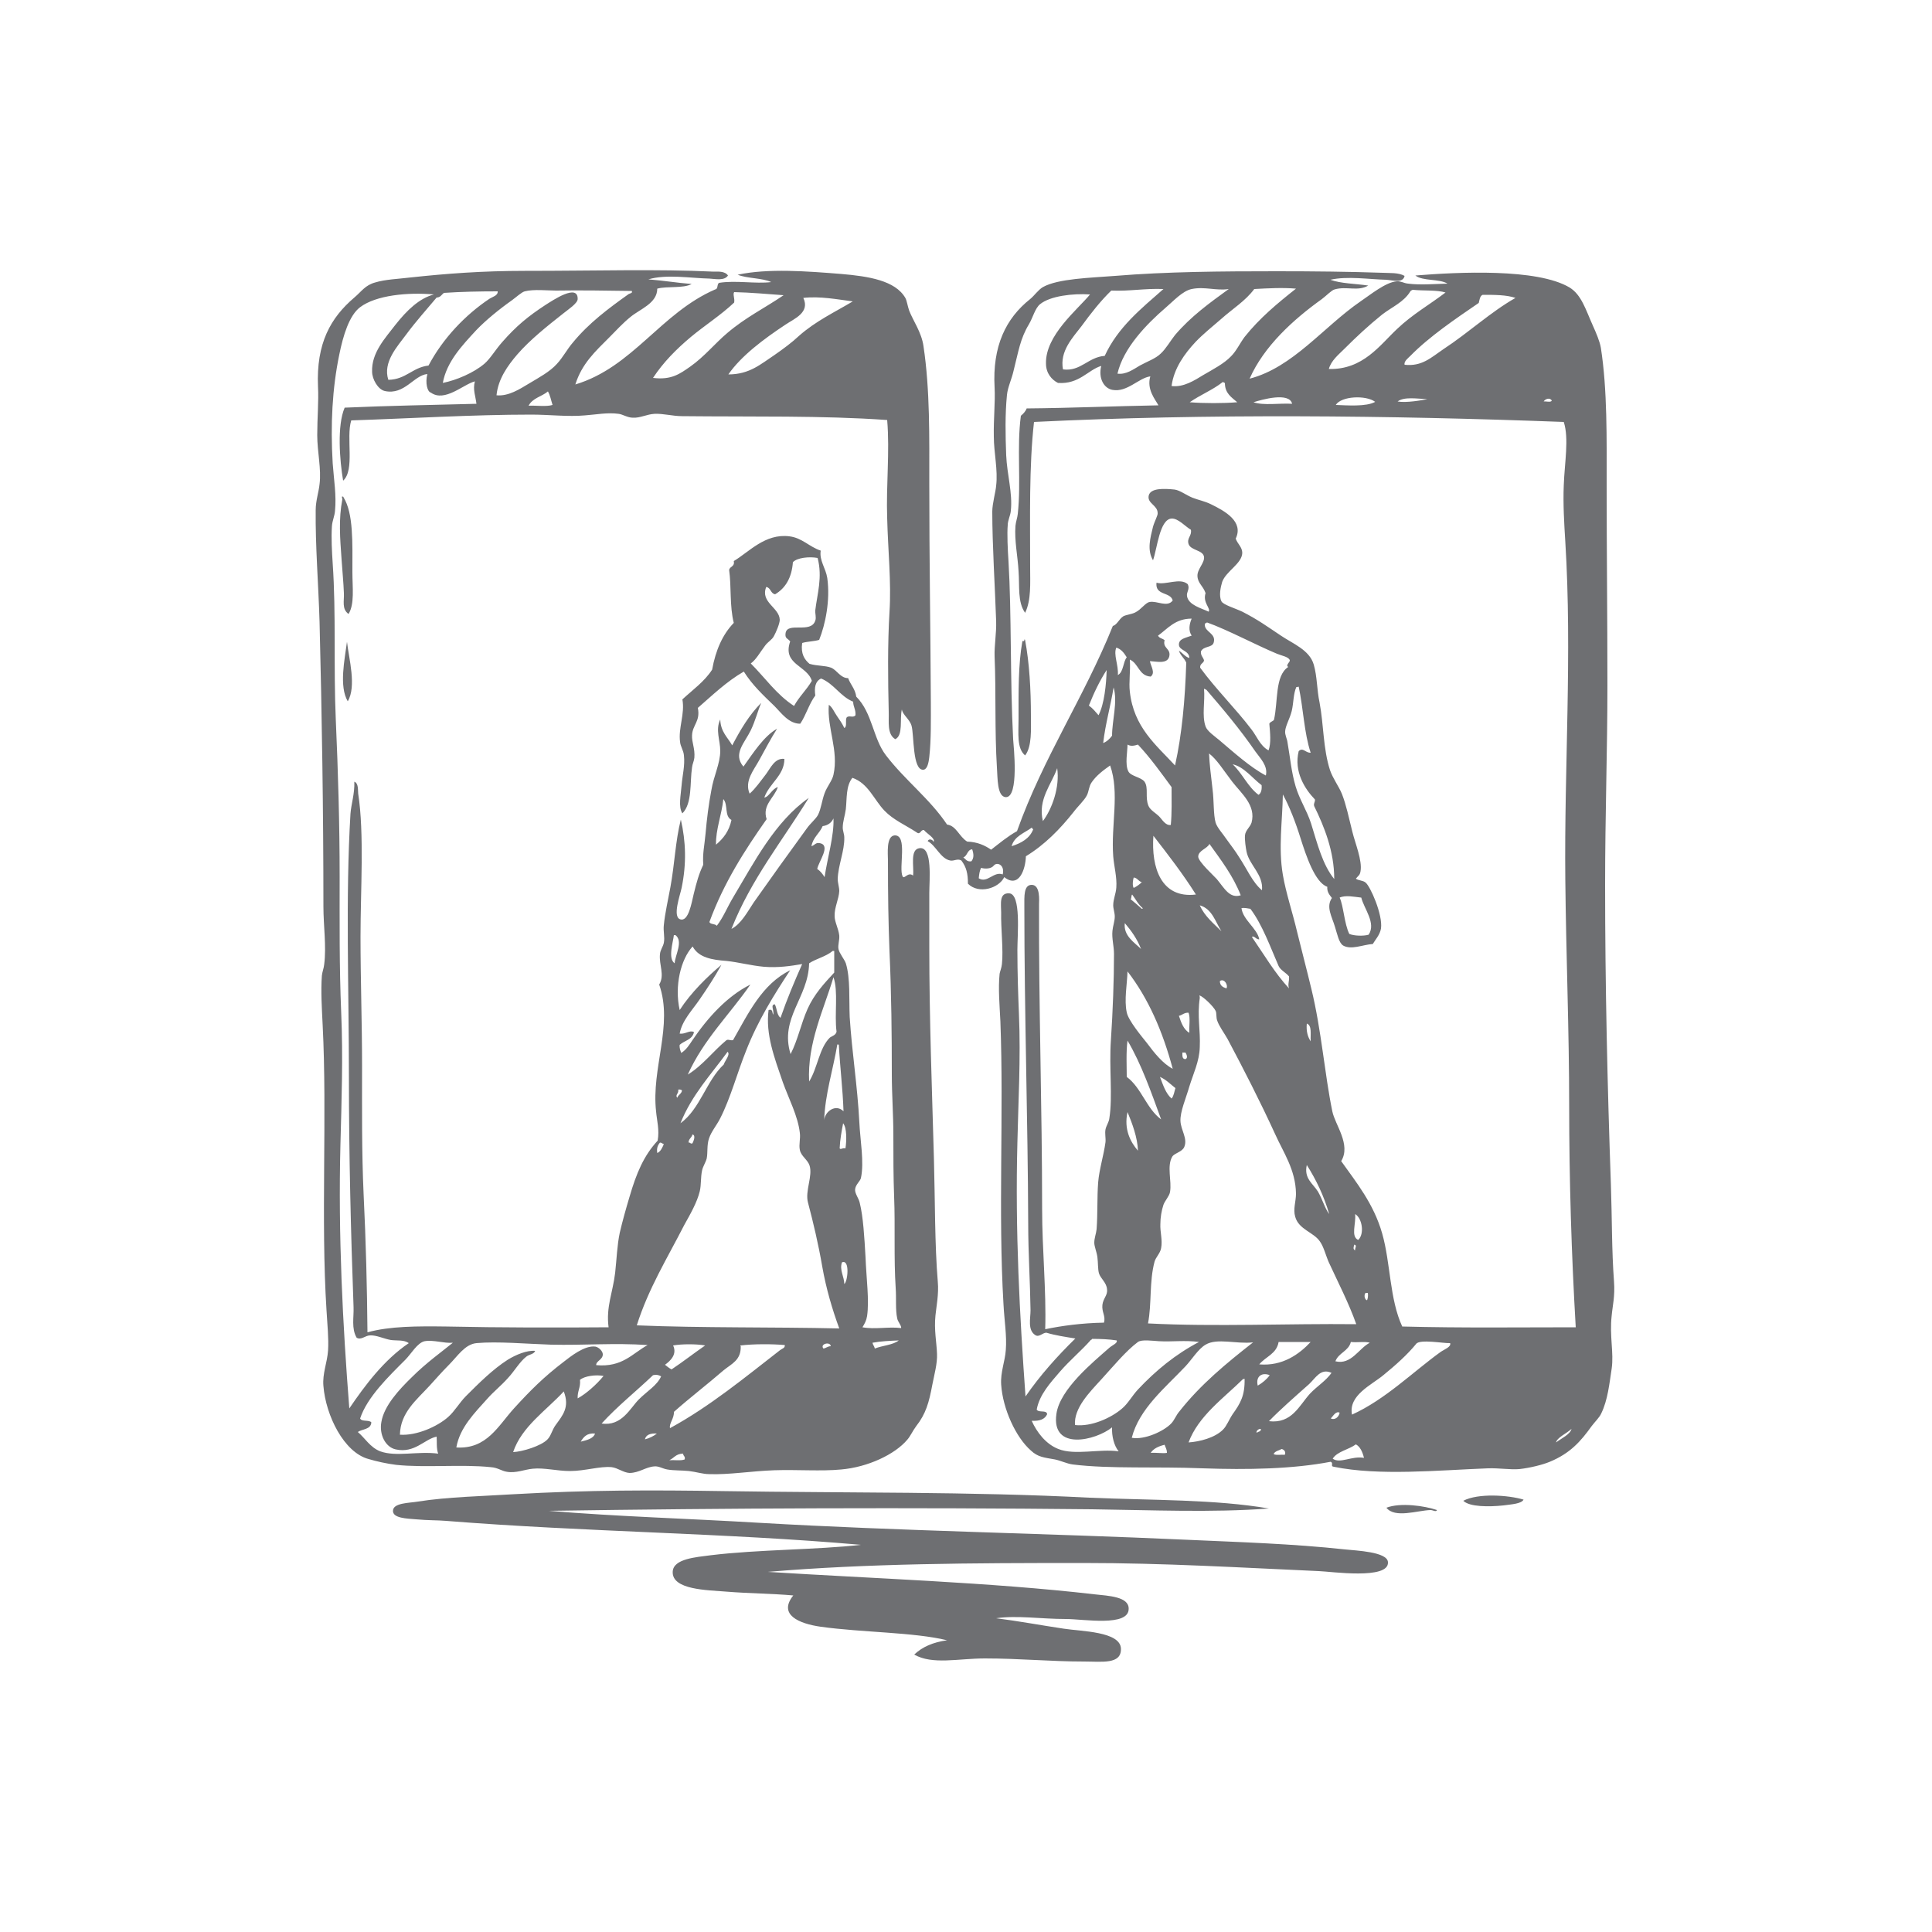 <?xml version="1.0" encoding="utf-8"?>
<!-- Generator: Adobe Illustrator 25.0.0, SVG Export Plug-In . SVG Version: 6.00 Build 0)  -->
<svg version="1.1" id="Ebene_1" xmlns="http://www.w3.org/2000/svg" xmlns:xlink="http://www.w3.org/1999/xlink" x="0px" y="0px"
	 viewBox="0 0 500 500" style="enable-background:new 0 0 500 500;" xml:space="preserve">
<style type="text/css">
	.st0{fill-rule:evenodd;clip-rule:evenodd;fill:#6E6F72;}
</style>
<g>
	<path class="st0" d="M88.5,128.5c0.2,0,0.4,0,0.4,0.2c2.6,4.2,2.3,11.7,2.3,19.4c0,4,0.6,8.2-1,10.8c-1.8-1.3-1.1-3.4-1.2-5.4
		c-0.1-2.7-0.4-5.7-0.6-8.7c-0.4-5.6-0.8-10.4,0.2-15.6C88.5,128.9,88.5,128.7,88.5,128.5z"/>
	<path class="st0" d="M265.1,165.5c0.2,0,0.2,0.1,0.2,0.2c1.1,5.8,1.5,12.8,1.5,19.6c0,3.3,0.3,7.9-1.5,10.2
		c-2.2-1.8-1.7-5.8-1.7-9.4c0-7.1-0.1-14.1,1-20.2C265.1,166,265.1,165.8,265.1,165.5z"/>
	<path class="st0" d="M89.8,166.1c0.5,4.4,2.5,11.5,0.2,15.4C87.7,177.6,89.2,170.7,89.8,166.1z"/>
	<path class="st0" d="M328.4,390.4c-14.9,1.1-30.3,0.4-45.8,0.2c-46.8-0.5-94.5-0.3-140.6,0.4c18,1.5,36.2,2,54.5,3.1
		c36.1,2.1,73.6,2.7,110.9,4.4c13.2,0.6,27,1,40.8,2.5c2.8,0.3,10.9,0.6,11,3.3c0.3,4.6-14.8,2.4-17.9,2.3
		c-20.2-0.9-39.8-2.1-61-2.1c-28.6,0-55.7,0.1-81.6,2.3c26.7,1.7,57.8,2.7,84.5,5.8c3.7,0.4,8.9,0.6,8.9,3.7
		c0.1,4.8-11.7,2.7-16.2,2.7c-6.5,0-12.7-1-18.1-0.2c5.6,0.7,11.5,1.8,17.5,2.7c4.5,0.7,14.7,0.7,14.8,5.2c0.1,4.1-4.9,3.3-9.6,3.3
		c-8.7,0-16.6-0.8-25.6-0.8c-6.9,0-13.6,1.7-18.3-1c2.1-2,4.9-3.2,8.5-3.7c-8.6-2.1-21.9-2-32.7-3.5c-5.6-0.8-11.1-3.1-7.1-8.1
		c-5.6-0.5-11.3-0.5-17.5-1c-4.6-0.4-14-0.4-13.7-5.2c0.2-3.3,6-3.7,9.8-4.2c12.2-1.5,27.5-1.4,38.9-2.7
		c-35.2-3.1-70.9-3.3-107.4-6.2c-2.4-0.2-4.4-0.1-7.7-0.4c-2.5-0.2-5.9-0.3-6-2.1c-0.1-2.2,4.2-2.1,6.5-2.5
		c7.5-1.2,16.8-1.4,24.8-1.9c19.4-1.1,35.4-1.1,54.5-0.8c31.4,0.5,63.9,0.1,94.4,1.7C298.4,388.3,314.4,388,328.4,390.4z"/>
	<path class="st0" d="M394.3,388.1c-0.6,1.1-3.1,1.2-5.2,1.5c-3.8,0.4-8.8,0.4-10.4-1.2C382.5,386.4,390.3,386.9,394.3,388.1z"/>
	<path class="st0" d="M371.9,390.8c-0.3,0.6-1,0-1.7,0c-3.4,0.1-9.2,2.2-11.4-0.6C362.4,388.8,368.7,389.7,371.9,390.8z"/>
	<path class="st0" d="M110.6,96.8c-3.5,0.3-5.9,5.5-11,4.4c-1.8-0.4-3.3-3.1-3.3-5c-0.2-4.9,3.4-8.7,6-12.1c3-3.8,6.2-6.9,10-7.9
		c-6.8-0.6-15,0.2-19.1,3.3c-2.8,2.1-4.4,7.3-5.4,12.3c-1.8,8.7-2.3,18-1.7,28.1c0.3,4.2,1,8.3,0.6,12.3c-0.1,1.4-0.7,2.5-0.8,4
		c-0.2,3,0,6.5,0.2,9.6c0.9,13.1,0.2,26.8,0.8,40.4c0.6,13.6,1,27.2,1,40.6c0,11.7-0.1,23.5,0.4,35.2c0.5,11.6,0.1,22.9-0.2,34.3
		c-0.6,23.4,0.6,46.5,2.3,68.2c4-5.9,9-12.6,15.4-16.9c-1.3-0.9-2.9-0.6-4.6-0.8c-1.8-0.3-3.8-1.3-5.4-1.2c-1.3,0-2.3,1.3-3.5,0.6
		c-1.4-2.4-0.7-5.3-0.8-7.9c-0.7-19.2-1.2-39.3-1.2-59.5c0-23.2-0.9-46.6,0.4-68.2c0.2-2.6,1.1-5.1,1-8.3c1.1,0.4,0.9,2.1,1,3.1
		c1.6,10.3,0.6,25.1,0.6,37c0,11.1,0.4,22.3,0.4,33.3c0,11.1-0.1,22.4,0.4,33.3c0.6,12.3,0.9,24.3,1,35.8c5.8-1.6,12.9-1.6,20.4-1.5
		c14.2,0.3,28.6,0.3,42,0.2c-0.7-5.3,1.1-9,1.7-14.1c0.4-3.6,0.5-7.1,1.2-10.4c0.7-3,1.6-6.2,2.5-9.2c1.8-6.2,3.7-10.7,7.3-14.6
		c0.5-2.8-0.2-5.2-0.4-7.5c-1.3-11.3,4.5-22.3,0.8-32.9c1.5-2.5-0.1-5.1,0.2-7.9c0.1-1.1,0.8-1.9,1-2.9c0.3-1.5-0.2-3,0-4.6
		c0.3-3.1,1.1-6.5,1.7-9.8c1.1-6,1.3-12,2.7-17.5c1.3,5.7,1.5,11.4,0.2,17.7c-0.4,1.9-2.4,7.4-0.4,8.1c2.2,0.8,3-4.4,3.5-6.4
		c0.8-3.3,1.4-5.4,2.5-7.7c-0.2-3,0.3-4.8,0.6-8.1c0.3-3.5,0.8-7.6,1.5-11.2c0.6-3.7,2.3-6.9,2.3-10.2c0-2.7-1.3-5.4,0-8.1
		c0.1,3.2,1.9,4.6,3.1,6.7c2.1-4,4.4-7.9,7.5-11c-0.9,2.1-1.5,4.6-2.7,7.1c-1.6,3.3-4.7,6.1-1.9,9.4c2.5-3.5,5.3-7.9,8.7-9.8
		c-1.6,2.5-3.1,5.4-4.6,8.1c-1.4,2.6-3.9,5.4-2.5,8.7c1.5-1.3,2.8-3.2,4.2-5c1.2-1.6,2.3-4.3,4.8-4c0,4.3-3.9,6.3-5.2,10
		c1.2-0.1,2-2.3,3.5-2.7c-0.9,2.8-4.1,4.6-2.9,8.3c-5.7,8.1-11.1,16.5-14.8,26.6c0.2,0.7,1.5,0.4,1.9,1c1.7-2.2,2.7-4.8,4.2-7.3
		c5.5-9.2,10.8-19.6,19.6-25.8c-6.8,11.1-14.9,21-20,33.9c2.5-1.3,4-4.2,5.8-6.9c4.3-6.1,9.1-12.8,13.7-19.1
		c0.9-1.3,2.3-2.4,2.9-3.5c0.8-1.6,1-3.7,1.7-5.6c0.6-1.7,2-3.3,2.3-4.8c1.4-6.3-1.7-12.1-1.2-18.1c0.9,0.6,1.4,1.9,2.1,2.9
		c0.7,1,1.4,2,1.9,3.1c0.8-0.3,0.2-2,0.6-2.7c0.6-0.7,1.7,0.2,2.3-0.6c0.1-1.5-0.6-2.2-0.6-3.5c-3.4-1.4-4.9-4.6-8.3-6
		c-1.5,0.7-1.8,2.3-1.5,4.4c-1.6,2.1-2.4,5.1-3.9,7.3c-3,0-4.9-2.8-6.7-4.6c-2.9-2.8-5.7-5.4-7.9-8.9c-4.5,2.6-8.1,6.1-11.9,9.4
		c0.7,3.5-1.4,4.4-1.5,7.1c-0.1,1.8,0.8,3.4,0.6,5.8c-0.1,0.9-0.5,1.6-0.6,2.5c-0.6,4,0.1,9.3-2.5,11.9c-1.1-1.7-0.4-4.7-0.2-7.3
		c0.2-2.5,0.9-5.1,0.6-7.7c-0.1-1.3-0.9-2.3-1-3.5c-0.5-3.6,1.3-7.2,0.6-11c2.7-2.5,5.7-4.6,7.7-7.7c0.9-5,2.7-9.1,5.6-12.1
		c-1.1-4.3-0.6-9.5-1.2-13.7c0.2-1,1.5-0.8,1.2-2.3c3.9-2.3,8.1-7.2,14.4-6.4c3.3,0.4,5.1,2.7,8.1,3.7c-0.4,2.6,1.3,4.5,1.7,7.1
		c0.8,5.8-0.5,12-2.1,16c-1.3,0.4-3.1,0.4-4.4,0.8c-0.4,2.8,0.6,4.3,1.9,5.4c2.1,0.6,4,0.4,5.6,1c1.6,0.7,2.4,2.7,4.4,2.7
		c0.6,1.7,1.8,2.7,2.1,4.8c4.2,4.2,4.3,10.8,7.7,15.2c4.9,6.4,11.4,11.3,15.8,17.9c2.4,0.3,3.1,3.1,5.2,4.4c2.7,0.1,4.6,1,6.2,2.1
		c2.2-1.7,4.2-3.4,6.7-4.8c6.8-19.1,17.3-34.5,24.8-53.1c1.1-0.3,1.6-1.8,2.7-2.5c0.7-0.4,2.1-0.5,3.1-1c1.6-0.8,2.6-2.5,3.7-2.7
		c1.9-0.4,4.6,1.5,6-0.4c-0.6-2.3-4.6-1.2-4.2-4.6c2.4,0.7,6.1-1.4,8.1,0.4c0.6,1.3-0.4,2-0.2,3.1c0.4,2.3,3.7,3.1,5.6,4
		c0.6-0.9-1.6-2.3-0.8-4.8c-0.7-2-2-2.5-2.1-4.4c-0.1-1.8,1.9-3.4,1.7-5c-0.3-1.8-3.4-1.6-4-3.3c-0.5-1.6,0.9-2.1,0.6-3.7
		c-1.4-0.8-3.3-3-5-2.9c-3.1,0.2-3.7,7.7-4.8,10.8c-1.6-2.7-0.7-5.8,0-8.7c0.4-1.4,1.3-3,1.2-3.5c0-2.1-2.8-2.5-2.3-4.6
		c0.5-1.9,3.9-1.8,6.7-1.5c1.4,0.2,2.9,1.4,4.6,2.1c1.5,0.6,3.2,0.9,4.8,1.7c3.7,1.8,8.5,4.5,6.4,8.9c0.5,1.4,1.7,2.2,1.7,3.7
		c-0.1,2.8-4.2,4.7-5.2,7.5c-0.4,1.3-0.9,3.6-0.2,5c0.4,0.9,3.5,1.8,5.4,2.7c4.1,2.1,6.4,3.8,10,6.2c3.1,2.1,7.4,3.7,8.5,7.5
		c0.9,3.1,0.8,6.6,1.5,9.8c1.1,5.9,0.9,11.9,2.7,17.5c0.8,2.3,2.3,4.2,3.1,6.2c1.1,2.8,1.8,6.2,2.7,9.8c0.7,2.9,2.6,7.4,2.1,10.2
		c-0.2,1.1-0.5,1-1.2,1.9c0.6,0.5,1.8,0.4,2.5,1c1.2,0.9,4.5,8.3,4,11.9c-0.3,1.7-1.5,2.9-2.1,4c-2.7,0.2-5.6,1.6-7.7,0.4
		c-1.1-0.7-1.5-2.9-2.1-4.8c-0.8-2.7-2.4-5.2-0.8-7.5c-0.6-0.8-1.3-1.5-1.2-2.9c-3.2-1.1-5.5-8.1-6.9-12.5
		c-1.3-4.2-2.9-8.3-4.6-11.4c-0.1,6.8-1.2,13.8,0,20.8c0.8,4.7,2.5,9.7,3.7,14.8c1.2,4.9,2.5,9.8,3.7,14.8
		c2.6,10.7,3.4,21.9,5.4,31.6c0.7,3.5,4.9,8.6,2.3,12.9c3.9,5.5,8.4,11,10.6,18.7c2.2,7.7,1.9,17,5.2,24.1c15.7,0.4,30,0.2,44.9,0.2
		c-1.1-18.7-1.7-38-1.7-57.4c0-19.3-0.8-38.8-1-58.5c-0.3-29.2,1.8-58.3,0-87.4c-0.3-4.8-0.6-9.8-0.4-14.6c0.2-5.8,1.4-12.1,0-16.4
		c-45.4-1.7-92.1-2.2-137.1,0c-1.3,11.5-1,24.8-1,37.7c0,4,0.3,8.4-1.3,11.7c-2-2.8-1.4-6.9-1.7-10.8c-0.2-3.8-1.1-7.9-0.8-11.7
		c0.1-1.1,0.5-2.1,0.6-3.1c0.9-8.4-0.3-17.1,0.8-25.4c0.6-0.5,1.2-1.1,1.5-1.9c11.5-0.1,22.7-0.6,34.1-0.8c-0.8-1.5-3.1-4.1-2.1-7.5
		c-3,0.4-6,4.2-9.8,3.5c-2.2-0.4-3.7-3-2.9-6.2c-3.4,1-5.7,4.8-11.2,4.4c-1.6-0.8-3.1-2.5-3.1-5c-0.2-7.3,8.1-13.9,11.4-17.9
		c-4.5-0.3-10.3,0.4-12.9,2.5c-1.3,1-1.9,3.5-2.9,5.2c-2.3,3.8-2.7,7-4,12.1c-0.5,2.2-1.5,4.2-1.7,6.2c-0.5,5-0.4,10.4-0.2,15.6
		c0.2,4.9,1.7,9.8,1.2,14.4c-0.1,1.2-0.8,2.5-0.8,3.7c-0.2,2.2,0,6.5,0.2,9.4c0.8,13.4,0.4,30.7,1.2,46c0.1,1.6,1.6,15.1-1.9,15
		c-2.3-0.1-2.1-5.1-2.3-7.7c-0.6-9.5-0.2-19.5-0.6-28.7c-0.1-2.8,0.5-6,0.4-9.2c-0.3-8.8-1-19.7-1-28.3c0-2.1,0.9-5.2,1-6.7
		c0.5-4-0.6-8.6-0.6-12.7c-0.1-4.5,0.4-9,0.2-12.7c-0.6-10.7,2.9-17.9,9.2-22.9c1.1-0.9,2.1-2.4,3.3-3.1c3.9-2.2,12.3-2.4,18.7-2.9
		c13.3-1.1,27.5-1.2,41.8-1.2c9.8,0,18.8,0.1,27.5,0.4c1.8,0.1,4-0.1,5.6,0.8c-0.4,2-3.1,1.1-4.8,1c-4.3-0.1-10-1-14.4,0
		c2.7,1,6.5,1,9.8,1.5c-2.7,1.6-5.6,0.1-8.7,1c-0.8,0.2-2.1,1.6-3.3,2.5c-7.4,5.3-15,12.2-18.7,20.6c11.2-2.9,19.1-13.4,28.7-20
		c2.4-1.6,6.5-5,9.4-5.2c1-0.1,1.8,0.5,2.9,0.6c3.1,0.4,6.6,0.1,10.2,0c-2.1-1.3-6.4-0.6-8.3-2.1c11.1-0.9,31.5-1.9,39.9,3.1
		c3.1,1.9,4.2,5.8,6,9.8c0.9,2,1.8,4.1,2.1,5.8c1.7,10.9,1.5,23.5,1.5,35.6c0,17.1,0.2,34.1,0.2,51.8c0,16.7-0.6,33.5-0.6,51.6
		c0,26,0.6,52.3,1.5,77.6c0.3,8.6,0.2,17,0.8,25c0.3,3.9-0.4,6.5-0.6,8.9c-0.6,5.3,0.6,9.6,0,13.7c-0.6,3.9-1,8.1-2.7,11.6
		c-0.5,1.1-1.6,2.1-2.5,3.3c-2.8,3.9-5.5,7-10.8,9.2c-1.9,0.8-5.2,1.6-7.9,1.9c-2.4,0.2-5.2-0.3-8.1-0.2c-13,0.5-28.2,2-39.9-0.4
		c-1-0.1,0-0.9-0.8-1.3c-9.9,1.9-21.6,2.1-33.1,1.7c-12-0.5-24,0.2-33.7-1c-1.5-0.2-3.1-1-4.6-1.3c-2.8-0.5-4.4-0.6-6.2-2.3
		c-3.9-3.4-7.3-10.8-7.7-17.1c-0.2-3.2,1-6,1.2-8.9c0.3-3.7-0.4-7.8-0.6-11.9c-1.4-23.6,0.1-49.2-0.8-73.2
		c-0.2-4.1-0.6-8.5-0.2-12.3c0.1-0.6,0.5-1.5,0.6-2.5c0.4-3.6-0.3-9.4-0.2-13.3c0-2.2-0.6-5.2,2.1-5c3.1,0.2,2.1,10.7,2.1,14.6
		c0,6.1,0.2,11.7,0.4,16.6c0.5,11.6-0.2,23.4-0.4,33.3c-0.6,22.9,0.6,44.8,2.1,65.7c3.8-5.5,8.2-10.4,12.9-15
		c-2.5-0.4-5.2-0.8-7.5-1.5c-1,0-1.9,1.3-2.9,0.6c-2-1.3-1.2-4.3-1.2-6.4c-0.1-7.2-0.6-14.9-0.6-22.3c-0.1-27.4-1-54.5-1-82.2
		c0-2.6-0.2-5.6,1.9-5.6c2.3,0,1.9,4.2,1.9,5c-0.1,26.2,0.8,52.7,0.8,78.8c0,10.7,1.1,21.1,0.8,31.2c4.3-0.9,9.5-1.6,15.2-1.7
		c0.5-1.7-0.6-2.7-0.4-4.6c0.2-1.7,1.4-2.5,1.2-4c-0.1-1.8-1.7-2.8-2.1-4.2c-0.3-1.1-0.2-2.7-0.4-4.2c-0.2-1.4-0.8-2.7-0.8-3.7
		c0-1.2,0.5-2.4,0.6-3.5c0.3-4,0.1-8.1,0.4-12.1c0.3-3.5,1.4-6.8,1.9-10.4c0.1-1.1-0.2-2.2,0-3.3c0.2-1,0.9-1.9,1-2.9
		c0.9-5.7-0.1-13,0.4-20.2c0.5-7.5,0.8-15.7,0.8-22.3c0-2.1-0.6-4-0.4-6c0.1-1.2,0.6-2.5,0.6-3.7c0-1-0.4-2-0.4-2.9
		c0-1.6,0.7-3,0.8-4.6c0.2-2.7-0.6-5.5-0.8-8.1c-0.6-8.2,1.7-16.4-0.8-23.5c-1.7,1.2-3.6,2.6-4.8,4.4c-0.7,1-0.7,2.3-1.2,3.3
		c-0.7,1.4-2.4,2.9-3.5,4.4c-3.5,4.4-7.4,8.4-12.3,11.4c-0.1,3.4-1.8,8.4-5.6,5.4c-1.4,2.9-6.6,4.5-9.4,1.7c0-2.6-0.4-4.3-1.7-6
		c-1-0.6-1.9,0.2-2.9,0c-2.5-0.5-3.7-3.9-5.8-5c0.2-0.8,1.4-0.4,1.5,0.2c0.6-0.9-1.8-2.2-2.5-3.1c-0.9-0.1-0.9,1.4-1.9,0.6
		c-2.9-1.9-6-3.2-8.3-5.6c-2.7-2.8-4.2-7.1-8.3-8.5c-1.7,2.1-1.4,5.3-1.7,8.1c-0.2,1.6-0.8,3.2-0.8,4.8c0,0.8,0.4,1.7,0.4,2.5
		c0.1,3.5-1.6,7.2-1.7,10.8c0,1,0.4,2.1,0.4,3.1c-0.1,2.1-1.3,4.3-1.2,6.5c0,1.5,1,3.2,1.2,5c0.1,1.2-0.4,2.5-0.2,3.5
		c0.2,1.1,1.5,2.6,1.9,3.7c1.2,3.9,0.8,9.3,1,13.9c0.6,9.3,2,17.7,2.5,27.3c0.2,4.5,1.3,10.3,0.4,14.4c-0.2,0.8-1.4,1.7-1.5,2.9
		c-0.1,1.1,1,2.4,1.2,3.5c0.9,3.6,1.2,8.9,1.5,14.1c0.2,5.4,1,11.1,0.4,15.2c-0.2,1.2-0.6,1.9-1.2,2.9c3.3,0.6,6.7-0.2,10,0.2
		c0.2-0.5-0.9-1.7-1-2.5c-0.5-2.2-0.2-5.1-0.4-7.9c-0.5-7.6-0.1-16.1-0.4-23.5c-0.2-5.2-0.2-10.7-0.2-16c0-5.4-0.4-10.6-0.4-15.8
		c0-10-0.1-20.8-0.6-31.8c-0.3-7.8-0.4-14.2-0.4-23.5c0-1.7-0.5-6.3,1.7-6.5c3.5-0.2,1,8.5,2.1,10.6c0.4,0.9,1.4-1.3,2.7-0.2
		c0.3-2.3-0.9-6.8,1.7-7.1c3.4-0.4,2.5,8.3,2.5,11.6c0,2.4,0,9.1,0,13.9c0,19,0.7,36.8,1.2,54.9c0.3,10.8,0.2,22.3,1,31.8
		c0.3,3.2-0.4,6.6-0.6,8.7c-0.4,3.8,0.3,7,0.4,10c0.1,2.5-0.7,5.3-1.2,7.9c-0.9,4.8-1.7,7.6-4.2,10.8c-0.9,1.2-1.5,2.6-2.3,3.5
		c-3.2,3.8-10.2,7.1-17.1,7.7c-5.2,0.5-11.4,0-17.3,0.2c-5.9,0.2-11.8,1.2-16.9,1c-1.6,0-3.4-0.6-5.2-0.8c-1.9-0.2-3.9-0.1-5.6-0.4
		c-1.2-0.2-2.2-0.9-3.3-0.8c-2.2,0.1-4,1.7-6.5,1.7c-1.6-0.1-3-1.3-4.6-1.5c-3-0.3-6.9,1-10.8,1c-3.3,0-6.7-0.9-9.6-0.6
		c-2.2,0.2-4.3,1.2-6.7,0.8c-1.4-0.2-2.4-1.1-4.2-1.2c-7.5-0.8-17,0.2-24.5-0.6c-2.4-0.3-5.1-0.9-7.1-1.5
		c-6.4-1.7-11.1-11.3-11.7-18.9c-0.3-3.2,1-6.1,1.2-9.2c0.2-3.1-0.2-6.9-0.4-10.4c-1.5-23.4,0.2-50.5-1-73.9
		c-0.2-4.1-0.5-8.7-0.2-12.7c0.1-1,0.5-1.9,0.6-2.9c0.6-4.7-0.2-10-0.2-15c0-24.5-0.4-50-1-73.7c-0.3-9.9-1.1-19.6-1-28.9
		c0-2.4,0.8-4.7,1-6.7c0.5-3.9-0.6-8.4-0.6-12.7c0-4.4,0.4-8.8,0.2-12.5c-0.5-11.3,3.3-17.9,9.4-23.1c1.9-1.6,2.8-3.2,5.4-3.9
		c2.6-0.8,5.9-0.9,9.2-1.3c9.3-1,18.5-1.7,29.5-1.7c18.6,0,34.2-0.5,48.9,0.2c1,0,2.9-0.2,3.7,1c-0.9,1.4-3.2,0.9-4.8,0.8
		c-4.7-0.1-11.2-1.2-15.8,0.2c3.8,0.3,7.5,0.9,11.2,1.2c-2.2,1.2-6.3,0.5-8.9,1.2c0,3.8-4.5,5.3-6.9,7.3c-2,1.6-3.9,3.7-5.4,5.2
		c-3.8,3.8-7.2,6.9-8.9,12.3c14.9-4.5,22.1-18.5,36.2-24.6c0.8-0.1,0.4-1.4,1-1.7c4.3-0.7,9.4,0.3,13.5-0.2
		c-2.4-1.1-6.2-0.9-8.7-1.9c7.8-1.7,18.1-0.9,26.8-0.2c7.1,0.6,14,1.7,16.6,6.2c0.4,0.7,0.6,2.2,1,3.3c1,2.6,3.2,5.6,3.7,9.2
		c1.7,11.3,1.5,23.6,1.5,35.4c0,20.4,0.3,36.8,0.4,56.8c0,4.3,0.1,9.6-0.4,14.1c-0.2,1.8-0.6,3.2-1.5,3.3c-2.9,0.3-2.4-9-3.1-11.4
		c-0.5-1.7-2.3-2.8-2.5-4.2c-0.6,2.5,0.4,6.7-1.7,7.7c-2.2-1.3-1.6-4.6-1.7-7.1c-0.2-8.3-0.3-17.6,0.2-25.8c0.5-7.8-0.4-16-0.6-24.3
		c-0.3-8.6,0.7-17.1,0-25.4c-16.9-1.2-34.8-0.8-53.1-1c-2.4,0-4.8-0.7-7.1-0.6c-2,0.1-3.7,1.1-5.6,1c-1.4,0-2.7-0.9-3.7-1
		c-2.9-0.4-5.9,0.2-8.7,0.4c-4.4,0.4-9.2-0.2-13.9-0.2c-15.2,0-31.4,1-46.6,1.5c-1.4,4.5,1,12.8-2.1,15.6
		c-0.9-5.3-1.6-14.3,0.4-18.9c11.2-0.5,22.7-0.7,34.1-1c-0.2-1.9-1-3.7-0.4-5.8c-2.9,0.7-7.8,5.5-11.4,2.9
		C110.6,101.4,110,99.1,110.6,96.8z M324.6,74.8c-2.3,3.1-5.6,5.1-8.5,7.7c-2.3,2-4.7,3.9-6.7,6c-2.8,3-5.6,6.8-6.2,11.4
		c3.1,0.4,6-1.5,8.3-2.9c2.4-1.4,5.3-2.9,7.1-4.8c1.4-1.4,2.3-3.4,3.5-5c3.9-4.9,8.5-8.7,13.3-12.5C332,74.4,328.2,74.6,324.6,74.8z
		 M287.6,75.2c-2.7,2.6-5.3,5.9-7.7,9.2c-2.3,3-5.7,6.5-4.8,11.2c4.6,0.6,6.5-3.2,10.8-3.5c3.4-7.4,9.4-12.2,15.2-17.3
		C296.3,74.6,292.4,75.4,287.6,75.2z M308.4,74.8c-2.4,0.5-4.8,3.2-6.7,4.8c-5,4.3-11,10.5-12.5,17.1c2.2,0.3,4.1-1.1,5.8-2.1
		c1.8-1,4.1-1.8,5.4-3.1c1.4-1.3,2.5-3.3,3.7-4.8c4.1-4.8,8.8-8.2,13.9-11.9C314.7,75.3,311.8,74.1,308.4,74.8z M365.6,75
		c-0.2,0.1-0.5,0.2-0.6,0.4c-1.7,2.8-4.7,4-7.3,6c-3.6,2.9-6.7,5.8-9.8,8.9c-1.5,1.5-3.4,3-4,5.2c8.9,0.2,13.2-6.2,17.7-10.4
		c4-3.8,8.3-6.2,12.5-9.4C371.9,75,368.5,75.3,365.6,75z M143.9,75.2c-2.2,0-5.8-0.4-8.1,0.2c-0.8,0.2-2.2,1.5-3.3,2.3
		c-3.4,2.4-6.8,5.2-9.2,7.7c-3.7,4-7.7,8.2-8.7,13.7c3.5-0.7,8-2.6,10.8-5c1.5-1.3,2.9-3.7,4.6-5.6c3.6-4.1,6.6-6.6,11.2-9.6
		c1.9-1.2,8.4-5.6,8.3-1.5c0,1.1-2.6,2.8-3.7,3.7c-4.2,3.3-8.7,6.9-11.9,10.6c-2.5,2.9-5,6.4-5.4,10.6c3.1,0.3,6-1.6,8.5-3.1
		c2.5-1.5,5.3-3,7.1-5c1.6-1.7,2.7-3.9,4.2-5.6c4.1-5,9.2-8.8,14.4-12.5c0.3-0.2,1.1-0.2,0.8-0.8C156.9,75.2,150.1,75.1,143.9,75.2z
		 M114.9,75.8c-0.6,0.4-0.9,1.2-1.9,1.2c-2.5,3-5.4,6.2-7.9,9.6c-2.2,3-6.1,7.1-4.6,11.7c4.6-0.1,6.2-3.2,10.4-3.7
		c3.7-7,9.5-13.1,15.8-17.3c0.8-0.5,2.2-0.8,2.1-1.9C124,75.4,119.3,75.5,114.9,75.8z M190,75.6c-0.4,0.6,0.2,1.6,0,2.7
		c-3.5,3.3-7.6,5.9-11.2,8.9c-3.7,3.1-7.1,6.5-9.8,10.6c4.8,0.6,7-1.1,9.6-2.9c3.7-2.6,6.5-6.1,9.6-8.7c4.8-4.1,9.6-6.4,14.6-9.8
		C198.6,76.1,194.4,75.7,190,75.6z M383.7,76.3c-0.7,0.3-0.8,1.3-1,2.1c-6,4.1-12.8,8.7-17.7,13.7c-0.6,0.6-1.7,1.4-1.5,2.3
		c4.5,0.5,6.9-1.9,10-4c6.7-4.4,12.2-9.6,18.7-13.3C389.9,76.3,386.8,76.3,383.7,76.3z M207.9,77.1c1.8,3.8-2.4,5.4-4.6,6.9
		c-5.6,3.7-11.5,8.1-14.8,12.9c5.5,0,8.4-2.7,11.9-5c2.3-1.6,4.6-3.3,6.4-5c4.3-3.8,9.2-6.1,13.9-8.9
		C216.8,77.5,212.2,76.6,207.9,77.1z M317,99.1c-0.3,0-0.3-0.3-0.6-0.2c-2.5,2-5.8,3.3-8.5,5.2c3.6,0.3,8.7,0.3,12.3,0
		C318.7,102.8,317,101.8,317,99.1z M136.8,105c2-0.1,4.6,0.3,6.2-0.2c-0.4-1.2-0.6-2.5-1.2-3.5C140.3,102.6,137.8,103,136.8,105z
		 M324.4,104.1c2.6,0.9,6.7,0.2,10,0.4C333.7,101.4,326.6,103.4,324.4,104.1z M345.7,104.8c2.9,0.1,7.9,0.5,10.2-0.8
		C353.5,102.2,347.1,102.5,345.7,104.8z M361.7,103.9c2.2,0.4,6.2-0.3,7.7-0.6C366.8,103.2,363.4,102.6,361.7,103.9z M399.5,103.9
		c0.6-0.1,1.8,0.3,2.1-0.2C401.2,102.8,399.9,103.2,399.5,103.9z M205.2,145.5c-0.3,4-1.9,6.7-4.6,8.3c-1.2-0.2-1.1-1.7-2.3-1.9
		c-1.6,4,3.4,5.3,3.5,8.5c0,1-1,3.3-1.5,4.2c-0.5,1-1.6,1.5-2.3,2.5c-1.3,1.7-2.3,3.6-3.7,4.6c3.7,3.7,6.7,8.1,11.2,11
		c1.3-2.4,3.2-4.1,4.6-6.5c-1.2-4-7.7-4.2-5.6-10.2c-0.6-0.8-1.4-0.7-1.2-2.1c0.4-3.1,6.6,0.2,7.7-3.3c0.3-0.8-0.1-1.9,0-2.7
		c0.5-4.2,1.9-8.5,0.6-13.5C209.5,144,206.3,144.3,205.2,145.5z M299.7,164.5c0.3,0.7,1.2,0.7,1.7,1.2c-0.6,2.1,1.7,2.1,1.2,4.2
		c-0.5,2-3.2,1.3-5,1.2c0.2,1.3,1.5,3,0.2,4c-3.1-0.2-3.1-3.4-5.4-4.4c0.2,3.1-0.3,5.9,0,8.3c1,9.2,6.8,13.8,11.7,19.1
		c1.8-8.1,2.6-17.1,2.9-26.6c-0.5-1.2-1.5-1.8-1.9-3.1c1,0.6,1.5,1.5,2.7,1.9c0-2-2.7-1.9-2.7-3.5c0-1.5,1.7-1.7,3.3-2.3
		c-0.9-1.3-0.6-3,0-4.4C304.1,160.1,302.2,162.7,299.7,164.5z M333.8,170.9c-0.2-0.9-2.1-1.2-3.3-1.7c-5.3-2.2-13-6.3-18.1-8.1
		c-0.2,0-0.2,0.2-0.4,0.2c-0.2,0-0.2,0.2-0.2,0.4c0,1.9,3,2.2,2.3,4.6c-0.4,1.4-2.6,0.8-3.3,2.3c-0.1,1.1,0.6,1.5,0.8,2.3
		c-0.1,0.8-1.1,0.8-1,1.9c4.1,5.6,9.2,10.6,13.3,16c1.4,1.8,2.2,4.2,4.4,5.4c0.7-1.9,0.4-4.6,0.2-6.9c0.2-0.5,0.9-0.6,1.2-1
		c1.1-4.8,0.2-11.4,3.7-13.7C332.6,172.2,333.9,171.3,333.8,170.9z M289.3,174.7c1.5-0.8,1.3-3.3,2.3-4.6c-0.7-1.1-1.4-2.1-2.7-2.5
		C288.1,169.4,289.5,172.1,289.3,174.7z M281.8,182.6c1,0.7,1.7,1.6,2.5,2.5c1.5-2.9,2-8,2.1-11.7
		C284.6,176.2,283.1,179.3,281.8,182.6z M335.5,177.8c-0.8,1.7-0.7,4.1-1.2,6.2c-0.5,2-1.6,3.8-1.7,5.2c-0.1,1,0.5,2,0.6,2.9
		c0.7,4,1,7.7,2.1,11.4c1,3.4,2.9,6.2,4,9.6c1.7,5.5,3,10.7,6,14.4c0-7.2-2.6-13.6-5.2-18.9c-0.2-0.8,0.3-1,0.2-1.7
		c-2.6-2.7-5.5-7.2-4.2-12.5c1.1-1.1,1.8,0.5,3.1,0.4c-1.7-5.1-1.9-11.5-3.1-17.1C335.9,177.8,335.7,177.8,335.5,177.8z
		 M285.5,192.3c1-0.4,1.7-1.1,2.3-1.9c0-4,1.5-8.7,0.4-12.5C287.4,182.8,286.1,187.2,285.5,192.3z M312,188c0.4,1.2,2.3,2.5,3.5,3.5
		c3.9,3.3,8.1,7.1,12.1,9.2c0.6-2.5-1.5-4.5-2.7-6.2c-4-5.8-8.3-10.9-12.7-16c-0.3,0-0.3-0.3-0.6-0.2C311.9,181.5,311,185.2,312,188
		z M292,199.6c0.6,1.3,3.3,1.5,4.2,2.7c1.1,1.6,0.1,4,1,6.2c0.4,1.1,2,2,2.7,2.7c0.9,0.9,1.7,2.5,3.1,2.3c0.3-3.1,0.2-6.4,0.2-9.8
		c-2.8-3.8-5.5-7.6-8.7-11c-1,0.3-1.8,0.5-2.7,0C291.8,194.5,291.1,197.8,292,199.6z M313.8,204.2c0.4,3.1,0.2,6.6,0.8,8.7
		c0.4,1.3,1.9,2.9,2.9,4.4c1.1,1.5,2.3,3.1,3.1,4.4c2.2,3.3,3.5,6.6,6,8.7c0.4-4.1-3.3-6.5-4-10c-0.2-1-0.5-3-0.4-4.2
		c0.1-1.3,1.3-2.1,1.7-3.3c1.2-4.5-2.6-7.5-5-10.6c-2.3-3-4-5.8-6-7.3C313,197.6,313.4,200.8,313.8,204.2z M325.7,205.7
		c0.7-0.4,0.9-1.4,0.8-2.5c-2.4-1.8-4.6-4.8-7.5-5.4C321.5,200.1,322.9,203.6,325.7,205.7z M269.9,212.5c2.4-3.2,4.4-8.8,3.7-13.7
		C272.2,202.9,268.5,206.9,269.9,212.5z M185.3,218.6c1.9-1.6,3.4-3.5,4-6.4c-1.9-1-0.8-3.9-2.1-5.4
		C186.8,210.8,185.2,214.7,185.3,218.6z M212.9,213.8c-0.8,1.9-2.5,2.9-2.9,5.2c0.9-0.3,1.1-1,2.1-0.8c3.1,0.5-0.3,4.8-0.6,6.7
		c0.8,0.5,1.4,1.3,1.9,2.1c0.7-4.8,2.5-10.8,2.3-15.2C215.2,212.9,214.3,213.6,212.9,213.8z M261.8,219c2.5-0.8,4.7-2,5.6-4.4
		c-0.3,0-0.2-0.4-0.4-0.4C265.1,215.6,262.5,216.4,261.8,219z M309.5,231.5c-3.4-5.4-7.2-10.3-11-15.2
		C297.9,224.5,300.5,232.6,309.5,231.5z M310.1,221.7c0,1.3,4.2,5.1,4.8,5.8c2,2.4,3.3,5.1,6.2,4.2c-2-5.1-5.1-9.1-8.1-13.3
		C312.5,219.6,310.1,220.1,310.1,221.7z M249.3,221.9c0.6,0.4,0.9,1.2,2.1,1c0.7-0.9,0.6-1.9,0.2-3.1
		C250.3,219.9,250.4,221.5,249.3,221.9z M257.2,224c-0.7,0.9-2.3,0.9-3.3,0.6c-0.4,0.8-0.5,1.7-0.6,2.7c2.2,1.4,3.9-1.9,6.2-1
		C260.1,223.8,258,223,257.2,224z M293.4,229.8c0.8-0.4,1.5-0.9,2.1-1.5c-0.9-0.2-1.1-1.1-2.1-1.2
		C293.2,227.7,293,229.2,293.4,229.8z M295.5,235.2c0.1,0,0.3,0,0.2-0.2c-1.1-0.9-1.8-2.3-2.7-3.5c-0.3,0.3-0.1,1-0.4,1.2
		C293.6,233.5,294.6,234.4,295.5,235.2z M346.7,232.3c1,2.1,1.2,6.8,2.5,9.4c1.2,0.5,3.6,0.6,5,0.2c2-3-1.2-6.7-1.9-9.6
		C350.5,232.1,348.2,231.6,346.7,232.3z M316.1,241c-1.6-2.5-2.4-5.8-5.6-6.7C311.8,237.2,314.1,239,316.1,241z M325.9,243.1
		c-0.8,0.1-1.4-1.1-1.9-0.6c3.1,4.5,5.9,9.3,9.6,13.3c-0.4-1.1,0.1-1.8,0-3.1c-0.8-1-2.2-1.6-2.7-2.7c-2.1-4.8-4.2-10.7-7.3-14.8
		c-0.7-0.1-1.4-0.3-2.3-0.2C321.6,238,325.4,240.3,325.9,243.1z M295.3,245.6c-1-2.6-2.5-4.7-4.2-6.7
		C290.7,242.2,293.6,243.9,295.3,245.6z M174.6,249.3c0.1-2.1,2.3-5.7,0.2-7.3c-0.1,0-0.3,0-0.4,0
		C174.2,243.8,172.8,248.1,174.6,249.3z M197.7,250.2c-3.3-0.3-6.7-1.2-9.6-1.5c-4-0.3-7.1-0.9-8.7-3.5c0-0.1,0-0.2-0.2-0.2
		c-3,3.3-4.7,10.1-3.3,16.4c2.9-4.5,7.2-8.7,10.8-11.7c-1.7,3.1-3.6,6-5.6,8.9c-1.9,2.8-4.6,5.5-5.2,8.9c1.5,0.2,2.6-1,3.7-0.4
		c-0.4,2-2.5,2.2-3.7,3.3c-0.1,0.9,0.2,1.5,0.4,2.1c1.3-0.8,2.1-2.1,2.9-3.3c4-5.9,9-11.4,15-14.4c-5.4,7.8-12.1,14.2-16.2,23.3
		c3.9-2.4,6.6-6.1,10-8.9c0.6-0.3,0.7,0.1,1.7,0c4-7,7.5-14.5,14.8-18.1c-4.1,6.2-8.4,13.1-11.4,20.8c-2.3,5.7-4,12.2-6.7,17.5
		c-0.9,1.8-2.3,3.4-2.9,5.2c-0.6,1.7-0.3,3.7-0.6,5.2c-0.3,1.1-1,2.1-1.2,3.1c-0.4,1.8-0.2,3.7-0.6,5.4c-0.7,2.9-2.5,6-4,8.7
		c-4.4,8.6-9.3,16.5-12.3,26c17.1,0.7,35.1,0.4,52.4,0.8c-1.8-4.9-3.4-10.3-4.4-16c-1-5.8-2.3-11.3-3.7-16.6c-0.8-3,1.3-6.9,0.4-9.6
		c-0.5-1.5-2.2-2.4-2.5-4c-0.3-1.4,0.2-2.9,0-4.4c-0.5-4.4-2.9-8.9-4.4-13.1c-2.2-6.4-4.5-12.4-3.7-18.7c1.2-0.4,0.9,0.8,1.2,1.2
		c0.3-1.2-0.8-2.5,0.4-2.7c0.6,1,0.5,2.8,1.5,3.5c1.7-4.9,3.6-9.4,5.6-13.9C204.6,250,201.4,250.5,197.7,250.2z M209.4,249.3
		c-0.2,9-7.7,14.1-4.8,23.5c1.9-3.7,2.7-7.9,4.4-11.7c1.7-3.8,4.3-6.6,6.9-9.4c0-1.9,0-3.7,0-5.6c-0.1,0-0.3,0-0.4,0
		C213.7,247.6,211.2,248.1,209.4,249.3z M291.6,262c0.4,2.1,4,6.4,5.2,7.9c2,2.7,4.2,5.4,6.7,6.7c-2.6-9.7-6.3-18.2-11.7-25.2
		C291.7,254.7,290.9,258.8,291.6,262z M209.4,279.9c2.2-3.5,2.6-8.7,5.4-11.4c0.6-0.4,1.5-0.6,1.7-1.5c-0.6-4.4,0.5-10.5-0.8-14.1
		C213.2,261.3,208.9,269.9,209.4,279.9z M315.7,253.9c0,1.2,0.8,1.6,1.7,1.9C317.9,254.9,316.8,253.1,315.7,253.9z M310.5,258.3
		c-0.7,4.7,0.2,8.3,0,12.7c-0.1,3.7-1.7,6.9-2.7,10.2c-0.9,3.1-2.4,6.5-2.3,8.9c0.1,2.4,1.9,4.5,1,6.7c-0.5,1.3-2.5,1.6-3.1,2.5
		c-1.5,2.5-0.1,6.3-0.6,9.2c-0.2,1.1-1.3,2.2-1.7,3.3c-0.5,1.5-0.8,3.3-0.8,5c-0.1,2,0.6,4.1,0.2,6.2c-0.2,1.3-1.4,2.4-1.7,3.5
		c-1.4,5.2-0.7,10.9-1.7,16c17.5,0.9,36.2,0,53.9,0.2c-1.9-5.4-4.8-11-7.1-16c-0.8-1.8-1.3-4-2.3-5.4c-1.6-2.4-5.5-3.1-6.4-6.4
		c-0.6-2,0.2-3.9,0.2-6c-0.1-6.2-3.3-10.7-5.4-15.4c-3.9-8.5-8.1-16.7-12.3-24.6c-0.9-1.6-2.2-3.3-2.7-4.8c-0.3-0.8-0.1-1.9-0.4-2.5
		c-0.6-1.2-3.2-3.7-4.2-4C310.5,257.9,310.5,258.1,310.5,258.3z M305.1,262.9c0.6,1.8,1.2,3.5,2.7,4.4c-0.1-1.7,0.3-3.9-0.2-5.2
		C306.5,262,306,262.7,305.1,262.9z M339.2,269.5c-0.1-1.8,0.4-4.1-1-4.6C338,267,338.5,268.4,339.2,269.5z M291.6,278.7
		c3.8,2.8,5.1,8.2,8.9,11c-2.6-7.1-5.1-14.3-8.7-20.4C291.4,272.1,291.6,276.2,291.6,278.7z M213.3,289.9c0.2-2.3,3-4.3,5-2.3
		c-0.2-5.9-0.9-11.3-1.2-17.1c0-0.2-0.2-0.2-0.4-0.2C215.6,276.8,213.5,283.3,213.3,289.9z M176.1,290.7c5.1-3.7,6.7-11,11.2-15.2
		c0.3-1,1.8-2.6,1-3.3C184,278.1,179,283.4,176.1,290.7z M306.8,274.1c0.7-0.3,0.3-1.2,0-1.7c-0.3,0-0.6,0-0.8,0
		C306,273.2,305.9,274.1,306.8,274.1z M303.2,284.3c0.6-0.7,0.7-1.8,1-2.7c-1.3-1-2.4-2.2-4-2.9C301,280.8,301.7,283,303.2,284.3z
		 M175.3,284.1c0.2-0.8,1.1-1,1.2-1.9c-0.2-0.2-0.6-0.3-1-0.2C175.8,282.9,174.6,283.4,175.3,284.1z M294.5,297.8
		c-0.1-3.4-1.5-7.1-2.7-10C290.8,292.3,292.6,295.6,294.5,297.8z M217.3,297.2c0.3,0.4,0.7-0.2,1.5,0c0.3-1.9,0.4-5.3-0.6-6.5
		C217.8,292.8,217.4,294.9,217.3,297.2z M178.2,295.7c0.5-0.1,0.4,0.4,1,0.2c0.2-0.4,1-2.1,0-2.3C179,294.5,178.2,294.7,178.2,295.7
		z M170.1,298.4c0.9-0.4,1.3-1.4,1.7-2.3c-0.4-0.1-0.5-0.4-1-0.4C170.2,296.4,169.9,297.2,170.1,298.4z M341.1,308.4
		c1.2,2.1,1.8,4.4,2.9,5.8c-1.4-4.8-3.4-8.9-5.8-12.7C337.4,305,339.8,306.3,341.1,308.4z M351.5,320.9c1.7-1.6,1-5.7-0.8-6.7
		C351,316.6,349.5,320,351.5,320.9z M350.7,323.6c-0.1-0.6,0.6-1.3-0.2-1.5C350.3,322.7,350.1,323.3,350.7,323.6z M217.9,326.7
		c-0.7,2,0.6,3.7,0.6,5.6C219.4,331.7,220,325.8,217.9,326.7z M353.8,336.5c0.2-0.5,0.3-1.1,0.2-1.9c-0.2,0-0.4,0-0.6,0
		C352.9,335.2,353.2,336.4,353.8,336.5z M282.6,346.5c0,0.3-0.4,0.2-0.4,0.4c-2.4,2.7-5.4,5.2-7.9,8.1c-2.4,2.8-5.3,5.9-6,9.8
		c0.5,0.9,2.6,0,2.7,1.2c-0.6,1.3-1.9,1.8-4,1.7c1.3,2.9,3.6,6,6.9,7.3c4.3,1.7,10.6-0.1,15.6,0.6c-1.2-1.5-1.8-3.9-1.7-6.2
		c-4.2,3.4-15.8,6.2-14.4-3.5c0.9-6.4,9.5-13.4,13.7-17.1c0.8-0.7,2.2-1.2,1.9-1.9C287.1,346.6,284.9,346.5,282.6,346.5z
		 M225.8,347.5c0.1,0.6,0.5,0.9,0.6,1.5c2-0.8,4.7-0.9,6.2-2.1C230.3,347,227.9,347.1,225.8,347.5z M299.9,347.1
		c-1.7-0.1-4.4-0.5-5.4,0.2c-3.1,2.3-6.3,6.2-9.4,9.6c-3.2,3.5-7.2,7.5-6.9,11.9c4.3,0.5,9.4-1.9,12.1-4.2c1.6-1.3,2.7-3.4,4.2-5
		c4.6-4.9,9.7-9.1,15.8-12.3C306.7,346.8,303.3,347.3,299.9,347.1z M109.9,347.1c-1.9,0.4-3.5,3.3-5,4.8c-4.3,4.3-9.9,9.7-11.7,15.2
		c0.4,0.9,2.3,0.3,2.9,1c-0.1,1.9-2.4,1.7-3.5,2.5c1.8,1.5,3.2,4,5.8,5c4.1,1.5,9.7-0.1,15,0.6c-0.5-1.3-0.3-3.2-0.4-4.4
		c-3.1,0.6-5.7,4.4-10.6,3.3c-2.7-0.6-4.3-3.9-3.7-7.1c0.7-4.2,4.6-8.4,7.9-11.6c3.7-3.7,7.9-6.7,10.6-8.9
		C114.9,347.7,112.2,346.7,109.9,347.1z M312,348c-1.9,1.1-3.6,3.9-5.2,5.6c-5.2,5.5-12,11-13.9,18.5c3.3,0.6,8.3-1.7,10.2-3.7
		c0.8-0.8,1.3-2.2,2.1-3.1c5.5-7,12.2-12.5,19.1-17.9C320,347.9,315,346.2,312,348z M330.9,347.3c-0.5,3.1-3.4,3.8-5,5.8
		c6,0.5,10.3-2.6,13.3-5.8C336.4,347.3,333.7,347.3,330.9,347.3z M349.6,347.3c-0.6,2.4-3.2,2.8-4,5c4.1,1,6-3.3,8.9-4.8
		C353.3,347.1,351.2,347.5,349.6,347.3z M366.5,347.8c-2.3,2.8-5.2,5.4-8.5,8.1c-3,2.5-9.1,5.2-8.1,10.2c8.6-3.9,15.7-11,22.9-16.2
		c1-0.7,2.8-1.3,2.5-2.3C373.7,347.7,367.4,346.5,366.5,347.8z M142.6,348c-6.2-0.2-13.9-0.9-19.3-0.4c-3,0.3-4.9,3.4-7.1,5.6
		c-2,2-3.7,4-5,5.4c-3.4,3.7-7.6,7-7.7,12.7c4.3,0.3,9.7-2.1,12.5-4.6c1.7-1.5,2.9-3.7,4.6-5.4c3.3-3.3,6.9-6.9,10.8-9.4
		c2.1-1.3,5-2.5,7.1-2.3c-0.3,0.9-1.6,0.9-2.3,1.5c-1.7,1.3-3.1,3.8-4.8,5.6c-1.7,1.9-3.7,3.5-5.2,5.2c-3.3,3.7-7.2,7.5-8.1,12.7
		c7.9,0.5,10.8-5.6,15-10.2c4.2-4.6,7.6-8,12.7-11.9c1.8-1.4,5.5-4.4,8.3-4c0.9,0.2,1.8,1.1,1.9,1.9c0.1,1.5-1.8,1.8-1.7,2.9
		c6.8,0.6,9.3-3,13.3-5.2C158.9,347.5,151.2,348.2,142.6,348z M213.1,349c0.7-0.1,1.1-0.6,1.9-0.6
		C214.9,347.1,212.1,347.8,213.1,349z M174.2,348.2c1.1,2.3-0.7,4-2.1,5c0.5,0.4,1.1,0.9,1.7,1.2c3-2,5.8-4.2,8.7-6.2
		C180.2,347.8,176.5,347.8,174.2,348.2z M191.7,348.2c-0.1,0-0.2,0.2,0,0.2c0.1,3.6-2.3,4.5-4.4,6.2c-4.4,3.8-9.1,7.4-12.9,10.8
		c0.1,1.7-1.3,3-1,4.2c10.3-5.6,19.6-13.3,28.5-20.2c0.5-0.4,1.3-0.5,1.2-1.3C199.8,347.8,195,347.8,191.7,348.2z M338.8,358.2
		c-3.6,3.2-7.5,6.6-10.4,9.6c5.9,0.7,7.8-4,10.6-7.1c1.9-2,4.1-3.3,5.6-5.4C341.8,354,340.5,356.6,338.8,358.2z M169,355.9
		c-4.4,4.2-9.2,8-13.3,12.5c5.2,0.8,7.4-4,9.6-6.2c2.3-2.3,4.7-3.6,5.8-6C170.4,355.8,169.8,355.7,169,355.9z M325.5,358.6
		c1.2-0.7,2.3-1.6,3.1-2.7C326.7,355.1,324.9,356.1,325.5,358.6z M150.1,357.1c0.2,2-0.7,2.9-0.6,4.8c2.2-1.2,4.9-3.6,6.7-5.8
		C154.2,355.7,151.3,356.1,150.1,357.1z M321.7,356.9c-5.1,5-11.6,9.6-14.1,16.4c2.9-0.2,6.8-1.2,8.9-3.3c1-1,1.5-2.5,2.5-4
		c2-2.8,3.2-4.8,3.1-9.2C322,356.9,321.9,356.9,321.7,356.9z M132.8,375.8c2.4-0.1,7.3-1.6,8.9-3.3c0.9-0.9,1.2-2.5,2.1-3.7
		c1.8-2.5,3.7-4.6,2.1-8.7C141.4,365,135,369.2,132.8,375.8z M344.4,367.1c1.1,0.5,2.1-0.4,2.3-1.5
		C345.7,365.1,345,366.5,344.4,367.1z M325.3,370.8c0.3-0.4,1.1-0.2,1-1C325.6,369.7,324.9,370.6,325.3,370.8z M402.7,373.3
		c1.3-1,3.7-2.1,4-3.5C405.4,371,403,372,402.7,373.3z M150.3,373.1c1.5-0.4,3.2-0.7,3.7-2.1C151.9,370.8,151,371.9,150.3,373.1z
		 M166.9,372.5c1.2-0.3,2.2-0.8,3.1-1.5C168.3,370.9,167.2,371.3,166.9,372.5z M350.9,373.8c-1.9,1.4-4.8,1.8-6,3.7
		c1.9,1.4,5-0.8,8.1-0.2C352.6,375.7,352,374.4,350.9,373.8z M297.8,376c1.5-0.1,3.2,0.2,4.2,0c0-1-0.4-1.4-0.6-2.1
		C299.8,374.3,298.5,374.9,297.8,376z M329.6,376.3c0.6,0.4,2,0.1,2.9,0.2c0.3-0.6,0-1.3-0.8-1.5C331,375.4,330,375.5,329.6,376.3z
		 M173.2,377.9c1.3-0.1,3,0.2,4-0.2c0.2-0.9-0.4-0.8-0.4-1.5C174.9,376.2,174.4,377.4,173.2,377.9z"/>
</g>
</svg>
